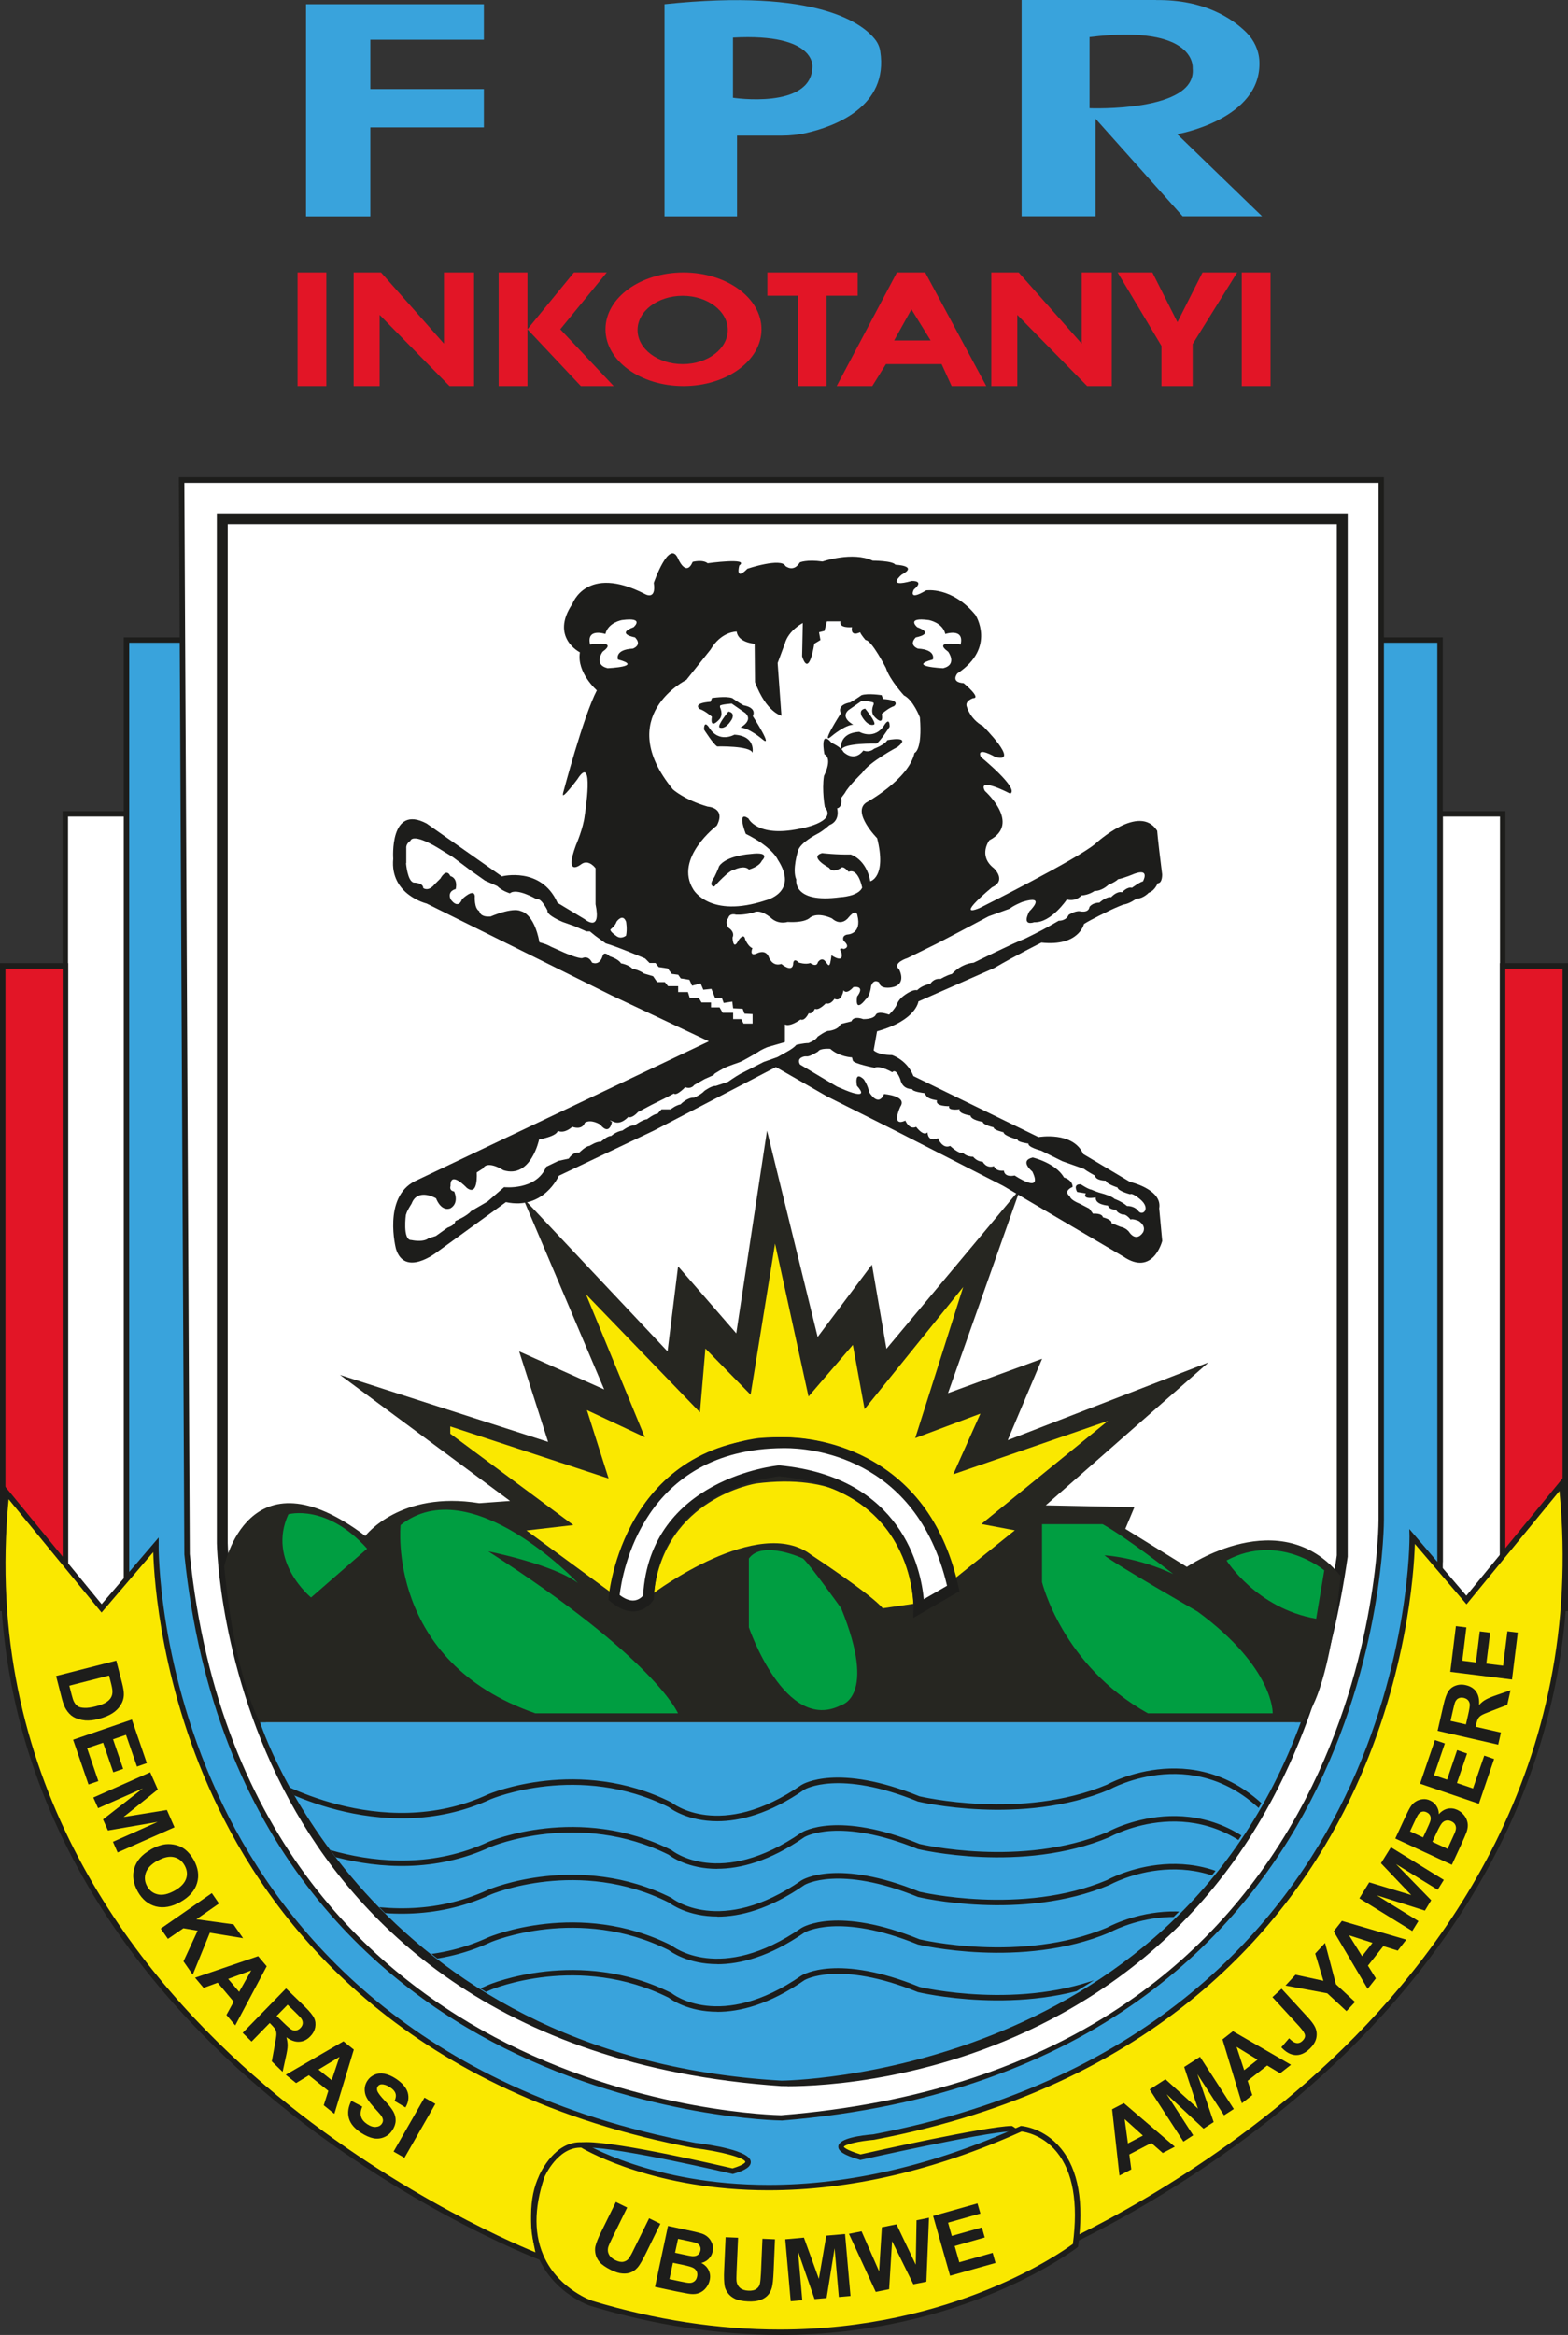 <?xml version="1.0" encoding="UTF-8" standalone="no"?>
<!DOCTYPE svg PUBLIC "-//W3C//DTD SVG 1.0//EN" "http://www.w3.org/TR/2001/REC-SVG-20010904/DTD/svg10.dtd"><svg
   id="Layer_1"
   viewBox="0 0 181.43 270.11"
   version="1.1"
   width="181.43"
   height="270.11"
   xmlns="http://www.w3.org/2000/svg"
   xmlns:svg="http://www.w3.org/2000/svg">
  <rect x="0" y="0" width="181.43" height="270.11" fill="#333333" stroke="none"/>
  <defs
     id="defs7">
    <style type="text/css"
       id="style2">.cls-1,.cls-2{fill:none;}.cls-3{clip-path:url(#clippath);}.cls-4{fill:#fff;}.cls-5{fill:#fae800;}.cls-6{fill:#009e41;}.cls-7{fill:#e21526;}.cls-8{fill:#1d1d1b;}.cls-9{fill:#2a2929;}.cls-10{fill:#262621;}.cls-11{fill:#39a3dc;}.cls-2{stroke:#000;stroke-linecap:round;stroke-miterlimit:10;stroke-width:2.81px;}</style>
    <clipPath
       id="clippath">
      <path
         class="cls-1"
         d="m 77.7,233.16 c 0,0 12.28,38.68 60.32,41.45 0,0 44.96,-0.26 60.09,-41.45 z"
         id="path4" />
    </clipPath>
  </defs>
  <rect
     class="cls-4"
     x="166.63"
     y="94.15"
     width="7.25"
     height="102.25"
     id="rect9" />
  <path
     class="cls-8"
     d="m 174.19,196.71 h -7.88 V 93.83 h 7.88 z m -7.25,-0.63 h 6.62 V 94.46 h -6.62 z"
     id="path11" />
  <rect
     class="cls-7"
     x="173.87"
     y="111.73"
     width="7.25"
     height="74.32"
     id="rect13" />
  <path
     class="cls-8"
     d="m 181.43,186.37 h -7.88 v -74.95 h 7.88 z m -7.25,-0.62 h 6.62 v -73.7 h -6.62 z"
     id="path15" />
  <rect
     class="cls-4"
     x="7.56"
     y="94.15"
     width="7.25"
     height="102.25"
     id="rect17" />
  <path
     class="cls-8"
     d="M 15.12,196.71 H 7.24 V 93.83 h 7.88 z m -7.25,-0.63 h 6.62 V 94.46 H 7.87 Z"
     id="path19" />
  <rect
     class="cls-7"
     x="0.31"
     y="111.73"
     width="7.25"
     height="74.32"
     id="rect21" />
  <path
     class="cls-8"
     d="M 7.88,186.37 H 0 v -74.95 h 7.88 z m -7.25,-0.62 h 6.62 v -73.7 H 0.63 Z"
     id="path23" />
  <path
     class="cls-11"
     d="m 14.63,74.05 v 113.89 c 0,0 9,65.74 79.77,67.62 0,0 66.57,-12.14 72.23,-74.95 V 74.05 Z"
     id="path25" />
  <path
     class="cls-8"
     d="M 94.42,255.88 H 94.39 C 57.7,254.9 37.88,236.49 27.72,221.22 16.71,204.68 14.35,188.15 14.32,187.99 V 73.74 h 152.62 v 106.88 c -2.93,32.6 -22.49,51.32 -38.38,61.3 -17.2,10.79 -33.94,13.93 -34.11,13.96 z M 14.95,74.36 v 113.57 c 0.02,0.12 2.37,16.53 13.31,32.95 6.42,9.64 14.49,17.39 24,23.05 11.88,7.07 26.05,10.87 42.11,11.3 0.82,-0.16 17.12,-3.37 33.87,-13.88 15.76,-9.9 35.16,-28.47 38.07,-60.78 V 74.35 H 14.95 Z"
     id="path27" />
  <path
     class="cls-4"
     d="m 21.02,55.52 h 138.8 V 175.8 c 0,0 0.47,63.54 -69.43,69.19 0,0 -62.15,-0.52 -68.75,-65.21 L 21.01,55.53 Z"
     id="path29" />
  <path
     class="cls-8"
     d="m 90.41,245.3 h -0.02 c -0.16,0 -15.8,-0.23 -32.04,-8.38 -15,-7.53 -33.6,-23.56 -37.02,-57.11 L 20.7,55.21 H 160.13 V 175.8 c 0,0.16 0.02,16.15 -8.53,32.62 -7.9,15.21 -24.93,33.96 -61.18,36.89 H 90.41 Z M 21.33,55.84 21.96,179.78 c 3.39,33.25 21.81,49.13 36.67,56.59 15.91,7.99 31.22,8.31 31.75,8.32 15.88,-1.28 29.4,-5.7 40.17,-13.14 8.62,-5.94 15.51,-13.82 20.49,-23.4 8.48,-16.33 8.47,-32.17 8.47,-32.33 V 55.86 H 21.33 Z"
     id="path31" />
  <path
     class="cls-8"
     d="m 91.16,241.33 v 0 c -0.5,0 -0.77,-0.01 -0.77,-0.01 C 57,239.03 41.02,222.08 33.49,208.26 25.34,193.3 25.1,178.67 25.09,178.53 V 59.4 h 130.85 v 120.68 c -3.57,24.89 -14.68,42.67 -33.06,52.84 -14.11,7.81 -27.85,8.42 -31.73,8.42 m -0.7,-1.27 c 0,0 0.26,0 0.7,0 3.8,0 17.28,-0.59 31.12,-8.26 18,-9.97 28.9,-27.42 32.41,-51.88 V 60.64 H 26.35 v 117.87 c 0,0.14 0.26,14.5 8.27,29.19 7.38,13.52 23.06,30.12 55.84,32.37"
     id="path33" />
  <path
     class="cls-10"
     d="m 25.94,181.24 c 0,0 2.72,-13.82 16.33,-3.56 0,0 3.98,-5.28 13.19,-3.79 l 3.56,-0.26 -19.68,-14.58 24.08,7.75 -3.35,-10.47 9.84,4.4 -9.42,-22.19 16.75,17.79 1.22,-9.84 6.73,7.75 3.56,-23.45 5.86,23.87 6.28,-8.37 1.68,9.74 15.49,-18.53 -8.37,23.66 10.89,-3.98 -3.98,9.42 23.24,-9 -18.84,16.54 10.26,0.21 -1.05,2.51 c 0,0 4.4,2.72 7.12,4.4 0,0 10.89,-7.54 17.79,1.05 0,0 -1.25,14.23 -4.6,16.96 H 30.1 c 0,0 -2.9,-4.81 -4.15,-18"
     id="path35" />
  <path
     class="cls-5"
     d="m 60.9,177.05 5.44,-0.63 -14.24,-10.57 v -0.84 l 18.32,6.02 -2.51,-7.91 6.7,3.14 -6.81,-16.54 13.19,13.66 0.63,-7.38 5.23,5.34 2.83,-17.48 3.87,17.69 5.13,-5.97 1.36,7.43 11.41,-14.13 -5.55,17.48 7.54,-2.83 -3.14,7.02 17.9,-6.18 -14.65,11.93 3.87,0.73 -6.91,5.55 c 0,0 -4.12,-17.72 -22.61,-16.23 0,0 -14.55,1.15 -17.17,17.9 l -9.84,-7.22 z"
     id="path37" />
  <path
     class="cls-5"
     d="m 75.66,184.27 c 0,0 12.14,-9.11 18.21,-4.4 0,0 7.01,4.61 8.27,6.18 l 3.56,-0.52 c 0,0 -0.31,-16.23 -18.21,-13.92 0,0 -10.58,1.68 -11.83,12.67"
     id="path39" />
  <path
     class="cls-6"
     d="m 42.48,179.15 -6.49,5.65 c 0,0 -5.13,-4.18 -2.62,-9.63 0,0 4.4,-1.26 9.11,3.98"
     id="path41" />
  <path
     class="cls-6"
     d="m 46.35,176.42 c 0,0 -1.68,15.81 15.6,21.78 h 16.5 c 0,0 -2.58,-6.28 -21.95,-18.74 0,0 7.43,1.47 10.37,3.66 0,0 -12.38,-13.13 -20.52,-6.7"
     id="path43" />
  <path
     class="cls-6"
     d="m 86.65,180.82 v 7.43 c 0,0 4.19,12.35 10.68,9 0,0 4.19,-0.94 0,-11.2 0,0 -3.58,-5.03 -4.41,-5.76 0,0 -4.7,-2.2 -6.27,0"
     id="path45" />
  <path
     class="cls-6"
     d="m 120.57,176.32 v 6.7 c 0,0 2.31,9.63 12.25,15.18 h 14.44 c 0,0 0.21,-5.23 -8.69,-11.77 0,0 -9.63,-5.53 -10.78,-6.51 0,0 3.66,0.17 7.96,2.16 0,0 -5.34,-4.19 -8.17,-5.76 z"
     id="path47" />
  <path
     class="cls-6"
     d="m 141.92,180.51 c 0,0 3.45,5.55 10.37,6.75 l 0.94,-5.6 c 0,0 -5.23,-4.4 -11.3,-1.15"
     id="path49" />
  <path
     class="cls-4"
     d="m 71.05,184.8 c 0,0 1.36,-17.79 19.57,-17.9 0,0 15.81,-0.73 19.68,16.85 l -3.98,2.31 c 0,0 0.31,-14.34 -16.17,-15.91 0,0 -14.5,1.25 -15.13,14.65 0,0 -1.37,2.2 -3.98,0"
     id="path51" />
  <path
     class="cls-8"
     d="m 105.68,187.16 0.02,-1.11 c 0,-0.56 0.09,-13.75 -15.54,-15.27 -0.46,0.05 -3.76,0.46 -7.07,2.24 -4.68,2.53 -7.18,6.5 -7.43,11.81 v 0.16 c 0,0 -0.09,0.14 -0.09,0.14 -0.03,0.05 -0.81,1.28 -2.32,1.28 -0.84,0 -1.71,-0.38 -2.6,-1.13 l -0.24,-0.21 0.02,-0.32 c 0.02,-0.18 1.62,-18.37 20.19,-18.48 0,0 0.1,0 0.28,0 1.14,0 5.19,0.17 9.44,2.41 5.47,2.89 9.03,7.91 10.58,14.94 l 0.1,0.45 z m -33.97,-2.64 c 0.55,0.42 1.07,0.63 1.53,0.63 0.6,0 1.01,-0.38 1.17,-0.57 0.78,-13.61 15.54,-15.05 15.69,-15.06 h 0.06 c 0,0 0.05,0 0.05,0 14.19,1.35 16.36,12.03 16.68,15.48 l 2.69,-1.56 c -3.57,-15.15 -16.18,-15.92 -18.69,-15.92 -0.15,0 -0.23,0 -0.24,0 -16.31,0.09 -18.67,14.55 -18.95,16.99"
     id="path53" />
  <path
     class="cls-11"
     d="m 30.09,199.24 c 0,0 12.28,38.68 60.33,41.45 0,0 44.96,-0.26 60.09,-41.45 H 30.1 Z"
     id="path55" />
  <path
     class="cls-5"
     d="m 0.76,172.66 10.99,13.4 6.28,-7.34 c 0,0 -0.78,57.53 62.34,69.47 0,0 10.21,1.25 4.4,2.98 0,0 -15.23,-3.61 -17.74,-2.98 0,0 -7.4,1.25 -4.65,12.88 0,0 -68.21,-25.91 -61.61,-88.4"
     id="path57" />
  <path
     class="cls-8"
     d="m 62.82,261.56 -0.55,-0.21 C 62.1,261.28 44.98,254.69 28.89,240.53 14.03,227.44 -2.97,205.04 0.45,172.63 l 0.08,-0.75 11.23,13.69 6.6,-7.71 v 0.87 c -0.02,0.14 -0.12,14.51 7.46,30.14 6.99,14.41 22.14,32.87 54.61,39.01 1.89,0.23 6.33,0.91 6.44,2.17 0.05,0.56 -0.57,1 -2.01,1.42 l -0.08,0.02 -0.08,-0.02 c -0.13,-0.03 -12.9,-3.05 -16.84,-3.05 -0.33,0 -0.59,0.02 -0.76,0.06 -0.05,0 -2.22,0.41 -3.68,2.63 -1.5,2.28 -1.75,5.6 -0.74,9.87 z M 1,173.44 c -3.05,31.74 13.67,53.73 28.31,66.62 14.38,12.66 29.58,19.24 32.64,20.49 -0.9,-4.18 -0.58,-7.47 0.96,-9.79 1.61,-2.44 3.97,-2.86 4.07,-2.88 0.2,-0.05 0.5,-0.08 0.88,-0.08 3.89,0 15.7,2.76 16.9,3.04 1.44,-0.44 1.48,-0.74 1.48,-0.75 -0.03,-0.46 -2.85,-1.23 -5.91,-1.6 C 47.57,242.3 32.3,223.66 25.25,209.11 18.66,195.52 17.83,182.86 17.73,179.55 L 11.75,186.54 1,173.43 Z"
     id="path59" />
  <path
     class="cls-5"
     d="m 180.67,171.69 -10.99,13.4 -6.28,-7.34 c 0,0 0.78,57.53 -62.34,69.47 0,0 -7.32,0.59 -1.51,2.32 0,0 14.39,-3.24 17.46,-3.3 0,0 5.8,3.19 3.03,14.81 0,0 67.22,-26.87 60.63,-89.36"
     id="path61" />
  <path
     class="cls-8"
     d="m 119.6,261.57 0.14,-0.59 c 2.5,-10.54 -2.19,-14.01 -2.82,-14.42 -3.19,0.12 -17.16,3.26 -17.3,3.29 l -0.08,0.02 -0.08,-0.03 c -1.79,-0.53 -2.52,-1 -2.46,-1.57 0.09,-0.91 2.57,-1.25 4.04,-1.37 32.43,-6.13 47.58,-24.6 54.57,-39.01 7.58,-15.63 7.48,-29.99 7.48,-30.14 l -0.02,-0.87 6.6,7.71 11.23,-13.69 0.07,0.75 c 3.42,32.41 -13.3,55.08 -27.94,68.38 -15.84,14.4 -32.71,21.24 -32.88,21.31 l -0.56,0.23 z m -2.51,-15.64 0.07,0.04 c 0.24,0.14 5.78,3.33 3.33,14.56 3.05,-1.31 18.01,-8.11 32.15,-20.96 14.41,-13.1 30.86,-35.34 27.8,-67.09 l -10.75,13.11 -5.98,-6.99 c -0.1,3.31 -0.93,15.97 -7.52,29.56 -7.05,14.55 -22.33,33.19 -55.06,39.37 -1.75,0.15 -3.37,0.53 -3.5,0.82 0.01,0 0.16,0.33 1.94,0.87 1.28,-0.29 14.46,-3.23 17.44,-3.29 h 0.09 z"
     id="path63" />
  <path
     class="cls-5"
     d="m 67.36,248.13 c 0,0 19.5,12.25 50.8,-1.88 0,0 8.06,0.52 6.28,13.51 0,0 -21.77,17.06 -56,6.69 0,0 -9.66,-3.19 -5.72,-14.74 0,0 1.62,-3.77 4.64,-3.58"
     id="path65" />
  <path
     class="cls-8"
     d="m 90.21,270.1 c -7.16,0 -14.52,-1.13 -21.87,-3.35 -0.17,-0.05 -3.93,-1.33 -5.83,-5.16 -1.38,-2.77 -1.41,-6.12 -0.09,-9.98 0.08,-0.18 1.76,-3.99 4.95,-3.79 h 0.08 c 0,0 0.07,0.05 0.07,0.05 0.08,0.05 7.94,4.88 21.4,4.88 9.35,0 19.14,-2.28 29.11,-6.78 l 0.07,-0.04 h 0.08 c 0.1,0.02 2.62,0.2 4.58,2.61 2.01,2.46 2.68,6.24 1.99,11.25 l -0.02,0.13 -0.1,0.08 c -0.13,0.1 -13.14,10.11 -34.42,10.11 M 67.13,248.44 c -2.64,0 -4.12,3.36 -4.13,3.4 -1.25,3.67 -1.23,6.86 0.07,9.47 1.78,3.59 5.43,4.84 5.46,4.85 7.28,2.2 14.58,3.32 21.68,3.32 20.07,0 32.69,-8.98 33.93,-9.9 0.63,-4.77 0,-8.35 -1.87,-10.64 -1.61,-1.98 -3.66,-2.32 -4.06,-2.37 -10.02,4.51 -19.88,6.8 -29.29,6.8 -12.96,0 -20.83,-4.44 -21.66,-4.93 h -0.12"
     id="path67" />
  <path
     class="cls-8"
     d="m 65.14,91.79 c 0,0 2.36,-8.95 3.92,-11.93 0,0 -2.35,-2.04 -1.96,-4.4 0,0 -3.48,-1.73 -0.87,-5.6 0,0 1.63,-4.61 8.37,-1.15 0,0 1.36,0.83 1.05,-1.28 0,0 1.76,-5.1 2.79,-2.85 0,0 0.92,2.25 1.71,0.42 0,0 1.15,-0.31 1.73,0.16 0,0 4.92,-0.68 3.66,0.26 0,0 -0.52,1.88 0.94,0.37 0,0 3.92,-1.31 4.4,-0.31 0,0 0.94,0.79 1.67,-0.42 0,0 0.79,-0.36 2.62,-0.1 0,0 3.46,-1.2 5.81,-0.1 0,0 2.31,0 2.62,0.47 0,0 2.72,0.1 0.73,1.15 0,0 -1.89,1.57 1.15,0.73 0,0 1.57,-0.1 0.26,0.99 0,0 -0.78,1.42 1.42,0.1 0,0 2.98,-0.47 5.7,2.83 0,0 2.46,3.77 -2.09,6.78 0,0 -0.84,1.02 0.73,1.12 0,0 2.1,1.73 1.1,1.73 0,0 -1,0.31 -0.73,1 0,0 0.36,1.41 1.88,2.25 0,0 4.35,4.35 1.42,3.56 0,0 -2.25,-1.31 -1.68,0 0,0 4.5,3.66 3.4,4.24 0,0 -3.87,-2.04 -2.93,-0.31 0,0 4.24,3.77 0.52,5.7 0,0 -1.36,1.78 0.52,3.24 0,0 1.52,1.41 -0.21,2.2 0,0 -4.4,3.61 -1.46,2.41 0,0 11.41,-5.7 13.45,-7.48 0,0 5.07,-4.71 7.12,-1.46 0,0 0,0.47 0.57,5.02 0,0 0.05,1.05 -0.52,1.05 0,0 -0.31,0.84 -1.04,1.1 0,0 -0.63,0.68 -1.42,0.68 0,0 -0.84,0.62 -1.52,0.68 0,0 -0.94,0.38 -1.52,0.66 0,0 -2.31,1.11 -3.03,1.59 0,0 -0.57,2.62 -4.92,2.15 0,0 -2.93,1.46 -5.44,2.93 l -8.79,3.87 c 0,0 -0.24,2.2 -4.79,3.46 l -0.39,2.2 c 0,0 0.47,0.55 2.12,0.55 0,0 1.75,0.55 2.48,2.43 l 14.47,7.06 c 0,0 4,-0.71 5.18,1.96 l 5.41,3.22 c 0,0 3.77,0.86 3.38,3.06 l 0.35,3.77 c 0,0 -1.05,4.16 -4.51,1.8 l -13.89,-8.17 -12.48,-6.38 -7.93,-3.98 -5.89,-3.38 -14.13,7.35 -10.99,5.22 c 0,0 -1.73,4 -6.12,3.05 l -8.01,5.81 c 0,0 -3.69,2.9 -4.71,-0.39 0,0 -1.57,-5.97 2.2,-7.85 l 34,-16.17 -11.31,-5.34 -21.35,-10.6 c 0,0 -4.26,-1.02 -3.86,-5.18 0,0 -0.46,-6.36 3.86,-4.08 l 8.71,6.12 c 0,0 4.56,-1.18 6.44,3.06 l 3.14,1.89 c 0,0 1.96,1.65 1.26,-1.73 v -4.16 c 0,0 -0.78,-1.1 -1.65,-0.47 0,0 -2.04,1.65 -0.62,-2.2 0,0 0.86,-1.96 1.02,-3.45 0,0 1.18,-7.38 -0.86,-4.16 0,0 -1.89,2.52 -1.65,1.65"
     id="path69" />
  <path
     class="cls-4"
     d="m 68.28,74.56 c 0,0 3.34,-0.55 1.45,0.83 0,0 -1.11,1.49 0.58,1.91 0,0 4.25,-0.19 1.19,-1.01 0,0 -0.43,-1.14 1.73,-1.26 0,0 1.14,-0.39 0.24,-1.3 0,0 -2.27,-0.39 -0.16,-1.18 0,0 1.37,-1.18 -1.34,-0.82 0,0 -1.61,0.27 -1.92,1.61 0,0 -2.24,-0.75 -1.77,1.22"
     id="path71" />
  <path
     class="cls-4"
     d="m 111.16,74.56 c 0,0 -3.34,-0.55 -1.45,0.83 0,0 1.11,1.49 -0.58,1.91 0,0 -4.25,-0.19 -1.19,-1.01 0,0 0.43,-1.14 -1.73,-1.26 0,0 -1.14,-0.39 -0.24,-1.3 0,0 2.28,-0.39 0.16,-1.18 0,0 -1.38,-1.18 1.33,-0.82 0,0 1.61,0.27 1.92,1.61 0,0 2.24,-0.75 1.77,1.22"
     id="path73" />
  <path
     class="cls-4"
     d="m 79.43,78.65 c 0,0 -8.53,4.19 -1.57,12.67 0,0 1.31,1.2 4.03,1.99 0,0 2.15,0.1 1.05,2.2 0,0 -4.98,3.77 -2.72,7.38 0,0 1.89,3.4 8.37,1.26 0,0 3.89,-0.89 1.4,-4.71 0,0 -0.59,-1.44 -3.7,-2.98 0,0 -1.1,-2.77 0.31,-1.78 0,0 0.99,2.2 5.86,1.2 0,0 4.5,-0.73 2.98,-2.51 0,0 -0.36,-1.94 -0.1,-3.61 0,0 1.05,-1.99 0.05,-2.51 0,0 -0.58,-2.98 0.84,-1.31 0,0 1.09,0.47 1.36,1.04 0,0 1.2,1.26 2.31,-0.16 0,0 0.63,0.31 1.25,-0.21 0,0 1.26,-0.47 1.52,-0.99 0,0 2.88,-0.57 1.2,0.78 0,0 -3.29,1.73 -4.13,3.03 0,0 -1.52,1.44 -1.99,2.32 l -0.42,0.56 c 0,0 0.21,1.05 -0.47,1.2 0,0 0.42,1.42 -0.89,1.94 0,0 -0.8,0.73 -1.47,1.05 0,0 -1.92,0.98 -2.16,1.92 0,0 -0.71,2.2 -0.2,3.33 0,0 -0.47,2.79 5.07,2.04 0,0 2.08,-0.08 2.55,-1.1 0,0 -0.43,-2.31 -1.57,-1.84 0,0 -0.63,-0.78 -0.9,-0.43 0,0 -0.94,0.63 -1.37,-0.04 0,0 -2.39,-1.26 -0.79,-1.69 0,0 1.65,0.2 3.3,0.16 0,0 1.8,0.51 2.27,3.1 0,0 1.92,-0.47 0.79,-4.99 0,0 -2.95,-2.98 -1.26,-4.12 0,0 4.91,-2.67 5.58,-5.73 0,0 0.94,-0.27 0.63,-4.12 0,0 -0.75,-2 -1.85,-2.55 0,0 -1.65,-1.79 -2.08,-3.16 0,0 -1.65,-3.24 -2.36,-3.24 0,0 -0.51,-0.59 -0.63,-0.9 0,0 -1.14,0.62 -0.94,-0.59 0,0 -1.57,0.16 -1.33,-0.67 h -1.57 l -0.28,1.1 -0.63,0.16 0.16,0.9 -0.71,0.43 c 0,0 -0.59,4.04 -1.41,1.45 l 0.08,-3.85 c 0,0 -1.65,0.83 -2.08,2.39 l -0.83,2.24 0.44,6.09 c 0,0 -1.73,-0.35 -3.06,-3.88 l -0.04,-4.44 c 0,0 -1.92,-0.12 -2.08,-1.41 0,0 -1.77,-0.04 -3.02,2.08 l -1.53,1.92 -1.26,1.58 z"
     id="path75" />
  <path
     class="cls-4"
     d="m 46.98,99.85 c 0,0 0.16,2.1 0.89,2.25 0,0 1.1,0 1.1,0.63 0,0 0.58,0.47 1.31,-0.42 l 0.68,-0.68 c 0,0 0.68,-1.29 1.15,-0.28 0,0 0.89,0.16 0.62,1.5 0,0 -0.99,0.19 -0.6,1.16 0,0 0.84,1.31 1.34,0 0,0 1.36,-1.31 1.47,-0.36 0,0 -0.1,1.44 0.52,1.75 0,0 0.05,0.73 1.31,0.62 0,0 2.51,-1.1 3.5,-0.62 0,0 1.52,0.21 2.15,3.61 0,0 0.74,0.16 1.36,0.52 l 1.52,0.68 c 0,0 1.68,0.73 2.1,0.62 0,0 0.68,-0.36 1.1,0.52 0,0 0.89,0.47 1.25,-0.83 0,0 0.16,-0.53 0.79,0.1 0,0 1.05,0.32 1.31,0.82 0,0 0.84,0.13 1.31,0.6 0,0 0.89,0.21 1.36,0.58 l 1.05,0.31 0.47,0.68 h 0.89 l 0.37,0.47 h 1.17 v 0.68 h 1.13 l 0.21,0.68 h 1.05 l 0.31,0.52 h 1.1 v 0.57 h 0.99 l 0.36,0.63 h 1.21 v 0.73 h 0.94 l 0.26,0.52 h 1.05 v -1.1 l -0.94,-0.05 -0.21,-0.57 -1.1,-0.05 -0.1,-0.78 -0.99,0.16 -0.21,-0.58 h -0.79 l -0.42,-1.05 -0.94,0.1 -0.31,-0.73 -0.99,0.26 -0.31,-0.68 -1,-0.16 -0.29,-0.42 -0.75,-0.1 -0.47,-0.63 -1.05,-0.16 -0.36,-0.47 h -0.69 l -0.51,-0.52 c 0,0 -3.19,-1.36 -4.56,-1.75 l -1.2,-0.87 -0.64,-0.52 h -0.4 l -1.31,-0.58 -1.21,-0.43 -0.25,-0.09 c 0,0 -1.88,-0.78 -1.73,-1.31 0,0 -0.73,-1.52 -1.26,-1.31 0,0 -2.3,-1.36 -3.09,-0.68 0,0 -0.89,-0.26 -1.47,-0.84 l -1.41,-0.63 -1.63,-1.15 -2.09,-1.57 -1.78,-1.1 c 0,0 -2.77,-1.72 -3.14,-0.78 0,0 -0.52,0.31 -0.47,0.84 v 1.73 z"
     id="path77" />
  <path
     class="cls-4"
     d="m 46.97,140.47 c 0,0 -0.42,3.03 0.63,2.98 0,0 1.36,0.31 1.99,-0.21 l 0.84,-0.26 1.36,-0.97 c 0,0 0.89,-0.28 0.89,-0.76 0,0 1.36,-0.57 1.83,-1.15 l 1.89,-1.1 1.93,-1.67 c 0,0 3.72,0.42 4.87,-2.36 l 1.41,-0.68 1.2,-0.26 c 0,0 0.52,-0.84 1.2,-0.68 0,0 0.78,-0.79 1.2,-0.79 0,0 0.89,-0.57 1.31,-0.47 0,0 0.78,-0.73 1.2,-0.68 0,0 0.57,-0.52 1.31,-0.63 0,0 0.89,-0.68 1.36,-0.57 0,0 1,-0.73 1.47,-0.73 0,0 0.89,-0.68 1.21,-0.63 l 0.47,-0.52 h 1.05 c 0,0 0.68,-0.52 1.15,-0.57 0,0 0.79,-0.84 1.57,-0.78 0,0 0.84,-0.37 1.2,-0.79 0,0 0.84,-0.62 1.31,-0.57 l 1.41,-0.47 c 0,0 0.89,-0.63 1.46,-0.94 l 2.67,-1.36 1.61,-0.57 0.83,-0.47 c 0,0 1.02,-0.52 1.34,-0.94 0,0 0.84,-0.21 1.41,-0.21 0,0 0.84,-0.31 1.05,-0.73 0,0 0.99,-0.73 1.31,-0.68 0,0 1.1,-0.1 1.36,-0.79 l 1.25,-0.31 c 0,0 0.16,-0.68 1.36,-0.26 0,0 1.21,0.05 1.47,-0.52 0,0 0.16,-0.47 1.52,0 0,0 0.73,-0.68 0.94,-1.26 0,0 0.11,-0.36 0.58,-0.78 0,0 1.1,-0.94 1.73,-0.78 0,0 0.52,-0.58 1.52,-0.73 0,0 0.36,-0.68 1.2,-0.58 0,0 0.68,-0.42 1.31,-0.57 0,0 0.47,-0.52 1.04,-0.83 0,0 0.68,-0.42 1.47,-0.47 0,0 4.87,-2.41 5.91,-2.77 0,0 1.94,-0.94 2.83,-1.46 l 1.1,-0.63 c 0,0 0.84,0.05 1.15,-0.68 0,0 0.73,-0.47 1.26,-0.42 0,0 1.05,0.27 1.15,-0.49 0,0 0.31,-0.5 1.15,-0.5 0,0 0.79,-0.73 1.36,-0.63 0,0 0.63,-0.73 1.26,-0.57 0,0 0.62,-0.68 1.15,-0.52 0,0 1,-0.73 1.26,-0.73 0,0 0.89,-1.57 -0.99,-0.89 0,0 -1.21,0.52 -1.89,0.63 0,0 -0.1,0.21 -1.15,0.68 0,0 -0.68,0.68 -1.57,0.68 0,0 -0.63,0.47 -1.52,0.52 0,0 -0.57,0.73 -1.68,0.47 0,0 -1.83,2.72 -3.77,2.62 0,0 -1.52,0.58 -0.57,-1.25 0,0 2.09,-1.99 -0.79,-1.1 0,0 -1.04,0.41 -1.46,0.78 l -2.46,0.89 -3.4,1.8 -2.56,1.34 -3.41,1.68 c 0,0 -1.83,0.57 -0.99,1.31 0,0 0.99,1.78 -0.89,2.09 0,0 -1.31,0.26 -1.41,-0.57 0,0 -0.63,-0.52 -0.94,0.42 0,0 -0.1,1.15 -0.62,1.52 0,0 -1.26,1.73 -1,-0.31 0,0 1.05,-1.26 -0.42,-1.1 0,0 -0.78,0.94 -1.15,0.37 0,0 -0.21,1.41 -1.05,0.99 0,0 -0.42,0.73 -0.99,0.52 0,0 -0.84,0.89 -1.26,0.63 0,0 -0.31,0.68 -0.73,0.52 0,0 -0.42,0.94 -0.94,0.73 0,0 -1.21,0.89 -1.81,0.57 v 2.04 l -2.01,0.58 c 0,0 -0.68,0.26 -1.1,0.57 0,0 -1.83,1.1 -2.2,1.2 0,0 -1.1,0.37 -1.68,0.63 0,0 -1.15,0.63 -1.2,0.73 l -0.05,0.1 -1.05,0.47 -1.2,0.68 c 0,0 -0.31,0.52 -1.05,0.26 0,0 -0.99,1.05 -1.31,0.73 l -0.99,0.52 -1.57,0.78 -1.59,0.84 c 0,0 -0.66,0.78 -1.13,0.57 0,0 -0.81,0.94 -1.66,0.57 -0.85,-0.36 -0.22,0 -0.22,0 0,0 -0.26,1.68 -1.36,0.31 0,0 -1.05,-0.68 -1.78,-0.21 0,0 -0.21,0.89 -1.46,0.47 0,0 -0.84,0.84 -1.68,0.47 0,0 0.05,0.57 -2.15,0.99 0,0 -0.94,4.56 -4.13,3.56 0,0 -1.83,-1.2 -2.36,-0.21 l -0.73,0.47 c 0,0 0.21,2.83 -1.15,1.78 0,0 -1.94,-2.09 -1.88,-0.21 0,0 -0.21,0.52 0.42,0.63 0,0 0.63,1.31 -0.42,1.94 0,0 -0.99,0.52 -1.68,-1.15 0,0 -2.13,-1.26 -2.83,0.63 0,0 -0.59,0.9 -0.63,1.25"
     id="path79" />
  <path
     class="cls-4"
     d="m 92.56,123.14 2.98,1.78 1.31,0.78 0.99,0.42 c 0,0 2.93,1.26 1.31,-0.52 0,0 -0.36,-1.82 0.79,-0.75 0,0 0.47,0.65 0.63,1.49 0,0 1.04,1.8 1.72,0.22 0,0 2.72,0.2 1.89,1.45 0,0 -1.15,2.41 0.58,1.62 0,0 0.42,1.1 1.25,0.73 0,0 0.84,1.15 1.31,0.63 0,0 0,1.2 1.21,0.68 0,0 0.52,1.3 1.41,0.89 0,0 1.04,0.99 1.46,0.78 0,0 0.37,0.47 1.2,0.47 0,0 0.42,0.57 1.1,0.57 0,0 0.42,0.83 1.31,0.52 0,0 0.16,0.62 1.15,0.52 0,0 0,0.81 1.25,0.56 0,0 3.35,2.27 2.04,-0.46 0,0 -1.57,-1.25 0.05,-1.62 0,0 2.67,0.63 3.61,2.31 0,0 1,0.26 1,1.1 0,0 -1.15,0.42 -0.31,1.1 0,0 0,0.37 1.15,0.84 l 1.1,0.57 0.42,0.58 c 0,0 1.04,-0.1 1.15,0.42 0,0 1.1,0.26 0.99,0.68 0,0 0.68,0.26 1.05,0.42 0,0 0.68,0.1 1.05,0.68 0,0 0.73,1.1 1.52,0 0,0 0.52,-0.68 -0.47,-1.36 0,0 -0.73,-0.31 -0.94,-0.16 0,0 -0.52,-0.68 -0.89,-0.57 0,0 -0.68,-0.16 -0.79,-0.58 0,0 -0.78,0.05 -0.94,-0.47 0,0 -1.52,-0.1 -1.41,-0.94 0,0 -1.62,0.31 -1.15,-0.47 l -1,-0.16 c 0,0 -0.57,-0.94 0.42,-0.89 0,0 0.84,0.57 1.26,0.63 0,0 0.52,0.26 1.36,0.47 0,0 1.05,0.31 1.26,0.58 0,0 0.79,0.26 1.47,0.83 0,0 0.71,-0.04 1.19,0.44 0.04,0.04 0.08,0.09 0.12,0.14 0.47,0.63 1.47,-0.26 0.26,-1.31 0,0 -0.94,-0.84 -1.21,-0.63 0,0 -1.41,-0.36 -1.46,-0.78 0,0 -1.33,-0.42 -1.35,-0.79 0,0 -1.16,0.02 -1.27,-0.59 0,0 -0.94,-0.51 -1.25,-0.77 l -2.51,-0.89 -2.46,-1.22 c 0,0 -1.57,-0.4 -1.47,-0.82 0,0 -1.31,-0.16 -1.26,-0.47 0,0 -1.62,-0.42 -1.62,-0.84 0,0 -1.2,-0.26 -1.15,-0.57 0,0 -1.21,-0.26 -1.26,-0.63 0,0 -1.36,-0.21 -1.42,-0.73 0,0 -1.46,-0.21 -1.25,-0.73 0,0 -1.41,0.21 -1.21,-0.36 0,0 -1.67,0.05 -1.41,-0.68 0,0 -0.94,-0.1 -1.21,-0.47 l -0.26,-0.36 c 0,0 -1.41,-0.16 -1.41,-0.47 0,0 -1.1,0.1 -1.36,-1.1 0,0 -0.47,-1.36 -0.94,-0.84 0,0 -1.42,-0.84 -2.05,-0.52 0,0 -2.41,-0.47 -2.51,-0.83 l -0.1,-0.37 c 0,0 -1.46,-0.05 -2.51,-0.99 0,0 -1.2,-0.1 -1.41,0.31 0,0 -0.89,0.55 -1.21,0.56 h -0.31 c 0,0 -1.04,0.12 -0.57,0.95"
     id="path81" />
  <path
     class="cls-4"
     d="m 70.67,107.49 c 0,0 0.55,-0.43 0.67,-0.87 0,0 0.71,-1.02 1.1,0 0,0 0.16,0.83 0,1.61 0,0 -0.59,0.51 -1.18,0 0,0 -0.81,-0.54 -0.59,-0.75"
     id="path83" />
  <path
     class="cls-8"
     d="m 81.47,84.41 c 0,0 1.1,1.73 1.52,1.94 0,0 3.82,-0.1 4.08,0.73 0,0 0.42,-1.94 -2.1,-2.09 0,0 -1.78,1.04 -2.93,-0.84 0,0 -0.58,-0.94 -0.58,0.26"
     id="path85" />
  <path
     class="cls-8"
     d="m 82.36,80.75 c 0,0 1.62,-0.26 2.36,0 0,0 0.73,0.52 1.31,0.84 0,0 1.57,0.21 1.08,1.26 0,0 2.54,3.94 1.02,2.6 0,0 -1.47,-1.24 -2.46,-1.29 0,0 1.53,-0.78 0.58,-1.67 l -1.58,-1.1 c 0,0 -1.36,0.1 -1.36,0.26 v 0.16 c 0,0 0.42,0.82 -0.05,1.38 0,0 -1.15,1.34 -0.89,-0.28 0,0 -0.84,-0.73 -1.41,-0.89 0,0 -0.94,-0.68 1.26,-0.84 l 0.16,-0.42 z"
     id="path87" />
  <path
     class="cls-8"
     d="m 84.28,82.32 c 0,0 -1.3,1.57 -1.03,1.83 0,0 0.63,0.38 1.42,-0.92 0,0 0.46,-0.78 -0.39,-0.92"
     id="path89" />
  <path
     class="cls-8"
     d="m 102.93,84.08 c 0,0 -1.1,1.73 -1.52,1.94 0,0 -3.82,-0.1 -4.08,0.73 0,0 -0.42,-1.94 2.1,-2.09 0,0 1.78,1.04 2.93,-0.84 0,0 0.58,-0.94 0.58,0.26"
     id="path91" />
  <path
     class="cls-8"
     d="m 102.04,80.42 c 0,0 -1.62,-0.26 -2.36,0 0,0 -0.73,0.52 -1.31,0.84 0,0 -1.57,0.21 -1.08,1.26 0,0 -2.54,3.94 -1.02,2.6 0,0 1.47,-1.24 2.46,-1.29 0,0 -1.53,-0.78 -0.58,-1.67 l 1.58,-1.1 c 0,0 1.36,0.1 1.36,0.26 v 0.16 c 0,0 -0.42,0.82 0.05,1.38 0,0 1.15,1.34 0.89,-0.28 0,0 0.84,-0.73 1.41,-0.89 0,0 0.94,-0.68 -1.26,-0.83 l -0.16,-0.42 z"
     id="path93" />
  <path
     class="cls-8"
     d="m 100.11,81.98 c 0,0 1.3,1.57 1.04,1.83 0,0 -0.64,0.38 -1.42,-0.92 0,0 -0.46,-0.78 0.39,-0.92"
     id="path95" />
  <path
     class="cls-8"
     d="m 13.46,192.11 0.66,2.57 c 0.15,0.58 0.22,1.03 0.21,1.36 -0.01,0.44 -0.14,0.85 -0.37,1.21 -0.23,0.37 -0.55,0.69 -0.96,0.95 -0.41,0.26 -0.94,0.48 -1.59,0.65 -0.57,0.15 -1.08,0.2 -1.54,0.17 -0.55,-0.05 -1.02,-0.19 -1.42,-0.43 -0.3,-0.18 -0.57,-0.47 -0.81,-0.85 -0.18,-0.29 -0.33,-0.69 -0.47,-1.21 l -0.68,-2.65 6.97,-1.78 z m -0.82,1.71 -4.62,1.18 0.27,1.05 c 0.1,0.39 0.19,0.67 0.28,0.83 0.11,0.21 0.26,0.38 0.43,0.5 0.17,0.12 0.43,0.18 0.77,0.19 0.33,0.02 0.77,-0.04 1.31,-0.18 0.54,-0.14 0.94,-0.29 1.2,-0.46 0.26,-0.17 0.46,-0.36 0.57,-0.57 0.12,-0.21 0.17,-0.45 0.16,-0.73 0,-0.21 -0.08,-0.6 -0.23,-1.17 l -0.16,-0.63 z"
     id="path97" />
  <polygon
     class="cls-8"
     points="64.74,238.08 63.6,238.48 62.33,234.81 60.83,235.32 62,238.74 60.86,239.14 59.68,235.72 57.83,236.35 59.13,240.16 57.99,240.55 56.21,235.37 63.01,233.04 "
     id="polygon99"
     transform="translate(-47.75,-34.12)" />
  <polygon
     class="cls-8"
     points="66.01,241.13 62.05,244.31 67.06,243.5 67.94,245.5 61.36,248.41 60.82,247.18 65.99,244.88 60.24,245.87 59.67,244.59 64.28,241 59.1,243.29 58.55,242.06 65.13,239.14 "
     id="polygon101"
     transform="translate(-47.75,-34.12)" />
  <path
     class="cls-8"
     d="m 17.42,213.96 c 0.64,-0.36 1.23,-0.56 1.77,-0.62 0.4,-0.04 0.8,0 1.19,0.1 0.39,0.1 0.73,0.27 1.02,0.49 0.38,0.3 0.72,0.7 1.01,1.21 0.52,0.93 0.65,1.83 0.39,2.7 -0.26,0.88 -0.9,1.6 -1.92,2.18 -1.01,0.57 -1.96,0.74 -2.84,0.52 -0.88,-0.23 -1.58,-0.8 -2.1,-1.72 -0.52,-0.94 -0.66,-1.84 -0.4,-2.7 0.26,-0.87 0.89,-1.59 1.89,-2.15 m 0.78,1.28 c -0.71,0.4 -1.16,0.87 -1.34,1.4 -0.18,0.53 -0.13,1.05 0.16,1.56 0.28,0.51 0.7,0.82 1.25,0.94 0.54,0.12 1.18,-0.03 1.91,-0.43 0.72,-0.4 1.16,-0.87 1.34,-1.38 0.18,-0.51 0.12,-1.03 -0.17,-1.55 -0.29,-0.52 -0.71,-0.84 -1.25,-0.96 -0.54,-0.12 -1.17,0.02 -1.89,0.43"
     id="path103" />
  <polygon
     class="cls-8"
     points="73.09,254.32 70.47,256.14 74.76,256.73 75.88,258.33 72.03,257.7 70.05,262.55 68.98,261.01 70.62,257.46 68.97,257.18 67.18,258.41 66.35,257.22 72.26,253.12 "
     id="polygon105"
     transform="translate(-47.75,-34.12)" />
  <path
     class="cls-8"
     d="m 27.22,234.3 -1.02,-1.21 0.84,-1.53 -1.85,-2.2 -1.63,0.6 -0.99,-1.18 7.3,-2.49 0.99,1.17 z m 0.45,-3.88 1.4,-2.48 -2.67,0.98 z"
     id="path107" />
  <path
     class="cls-8"
     d="m 28.07,235.17 5.03,-5.15 2.19,2.13 c 0.55,0.54 0.9,0.97 1.06,1.31 0.16,0.34 0.19,0.69 0.12,1.08 -0.08,0.38 -0.27,0.73 -0.57,1.03 -0.38,0.39 -0.8,0.6 -1.28,0.62 -0.47,0.03 -0.97,-0.14 -1.48,-0.52 0.1,0.35 0.14,0.68 0.14,0.97 0,0.3 -0.08,0.77 -0.23,1.42 l -0.35,1.61 -1.25,-1.21 0.34,-1.85 c 0.12,-0.66 0.19,-1.09 0.19,-1.29 0,-0.2 -0.03,-0.37 -0.1,-0.52 -0.07,-0.14 -0.23,-0.33 -0.46,-0.57 l -0.21,-0.21 -2.1,2.15 -1.04,-1.02 z m 3.94,-1.96 0.77,0.75 c 0.5,0.49 0.83,0.77 1,0.85 0.16,0.08 0.33,0.1 0.5,0.07 0.17,-0.03 0.33,-0.13 0.48,-0.28 0.17,-0.17 0.26,-0.36 0.27,-0.55 0.01,-0.2 -0.05,-0.39 -0.2,-0.59 -0.07,-0.09 -0.32,-0.35 -0.74,-0.76 l -0.81,-0.79 -1.28,1.3 z"
     id="path109" />
  <path
     class="cls-8"
     d="m 38.69,244.53 -1.23,-0.99 0.53,-1.67 -2.25,-1.8 -1.48,0.9 -1.2,-0.96 6.68,-3.87 1.2,0.96 -2.25,7.42 z m -0.31,-3.89 0.9,-2.7 -2.43,1.47 z"
     id="path111" />
  <path
     class="cls-8"
     d="m 40.66,243.03 1.26,0.66 c -0.19,0.44 -0.24,0.83 -0.14,1.16 0.09,0.33 0.33,0.61 0.69,0.86 0.39,0.26 0.74,0.37 1.05,0.33 0.31,-0.03 0.53,-0.16 0.68,-0.39 0.09,-0.14 0.13,-0.29 0.11,-0.44 -0.02,-0.16 -0.1,-0.34 -0.26,-0.55 -0.11,-0.14 -0.38,-0.44 -0.8,-0.9 -0.54,-0.59 -0.87,-1.09 -0.98,-1.49 -0.15,-0.57 -0.07,-1.1 0.24,-1.57 0.2,-0.31 0.47,-0.54 0.82,-0.69 0.35,-0.16 0.73,-0.19 1.15,-0.12 0.42,0.08 0.86,0.27 1.32,0.57 0.75,0.5 1.21,1.04 1.38,1.61 0.16,0.58 0.07,1.16 -0.27,1.72 l -1.25,-0.75 c 0.15,-0.34 0.19,-0.64 0.1,-0.88 -0.08,-0.25 -0.29,-0.49 -0.64,-0.71 -0.35,-0.23 -0.68,-0.34 -0.97,-0.33 -0.19,0 -0.33,0.09 -0.44,0.24 -0.09,0.14 -0.11,0.3 -0.06,0.49 0.07,0.23 0.35,0.61 0.85,1.14 0.5,0.52 0.84,0.96 1.02,1.29 0.19,0.34 0.27,0.69 0.26,1.05 -0.01,0.36 -0.14,0.74 -0.39,1.11 -0.23,0.35 -0.53,0.61 -0.92,0.78 -0.39,0.17 -0.81,0.22 -1.25,0.14 -0.44,-0.09 -0.93,-0.3 -1.45,-0.64 -0.76,-0.5 -1.23,-1.06 -1.4,-1.68 -0.17,-0.62 -0.09,-1.29 0.28,-2.01"
     id="path113" />
  <rect
     class="cls-8"
     x="-193.349"
     y="163.213"
     width="7.19"
     height="1.45"
     transform="rotate(-60.2)"
     id="rect115" />
  <path
     class="cls-8"
     d="m 135.94,248.33 -1.4,0.73 -1.32,-1.16 -2.55,1.33 0.23,1.73 -1.37,0.71 -0.85,-7.67 1.36,-0.71 5.89,5.04 z m -3.69,-1.28 -2.12,-1.91 0.38,2.81 1.74,-0.91 z"
     id="path117" />
  <polygon
     class="cls-8"
     points="182.6,274.65 186.36,278.05 184.77,273.23 186.6,272.05 190.51,278.09 189.38,278.82 186.3,274.07 188.18,279.6 187.01,280.36 182.74,276.38 185.81,281.13 184.68,281.86 180.77,275.83 "
     id="polygon119"
     transform="translate(-47.75,-34.12)" />
  <path
     class="cls-8"
     d="m 149.37,238.86 -1.25,0.98 -1.5,-0.9 -2.26,1.77 0.54,1.65 -1.21,0.95 -2.24,-7.39 1.21,-0.95 6.71,3.88 z m -3.86,-0.59 -2.43,-1.49 0.88,2.7 1.54,-1.21 z"
     id="path121" />
  <path
     class="cls-8"
     d="m 147.22,231.04 1.07,-0.98 3.08,3.35 c 0.4,0.44 0.67,0.81 0.81,1.12 0.18,0.4 0.22,0.82 0.12,1.26 -0.1,0.43 -0.37,0.86 -0.82,1.27 -0.52,0.48 -1.06,0.71 -1.61,0.67 -0.55,-0.04 -1.09,-0.33 -1.61,-0.9 l 0.9,-1.04 c 0.29,0.29 0.53,0.47 0.73,0.52 0.29,0.09 0.55,0.02 0.79,-0.2 0.24,-0.22 0.35,-0.44 0.32,-0.67 -0.03,-0.23 -0.24,-0.55 -0.63,-0.99 l -3.14,-3.42 z"
     id="path123" />
  <polygon
     class="cls-8"
     points="196.49,263.81 197.65,262.56 200.88,263.26 199.93,260.11 201.07,258.88 202.33,263.66 204.54,265.71 203.55,266.77 201.33,264.71 "
     id="polygon125"
     transform="translate(-47.75,-34.12)" />
  <path
     class="cls-8"
     d="m 162.7,224.4 -0.97,1.25 -1.67,-0.52 -1.78,2.26 0.92,1.47 -0.95,1.21 -3.93,-6.65 0.95,-1.21 7.44,2.17 z m -3.89,0.35 -2.71,-0.87 1.5,2.41 z"
     id="path127" />
  <polygon
     class="cls-8"
     points="206.18,251.87 211.04,253.34 207.54,249.66 208.69,247.81 214.81,251.59 214.1,252.73 209.28,249.76 213.35,253.94 212.62,255.14 207.05,253.37 211.87,256.35 211.16,257.5 205.04,253.72 "
     id="polygon129"
     transform="translate(-47.75,-34.12)" />
  <path
     class="cls-8"
     d="m 161.45,212.67 1.21,-2.61 c 0.24,-0.52 0.44,-0.89 0.6,-1.13 0.16,-0.23 0.36,-0.42 0.59,-0.55 0.23,-0.14 0.49,-0.22 0.78,-0.25 0.29,-0.03 0.58,0.02 0.86,0.16 0.31,0.14 0.55,0.35 0.73,0.64 0.18,0.28 0.27,0.6 0.26,0.94 0.3,-0.34 0.64,-0.55 1.02,-0.64 0.38,-0.08 0.76,-0.03 1.13,0.14 0.29,0.14 0.55,0.34 0.77,0.61 0.22,0.27 0.35,0.56 0.41,0.88 0.06,0.32 0.02,0.66 -0.1,1.03 -0.08,0.23 -0.31,0.77 -0.69,1.61 l -1.03,2.22 -6.52,-3.03 z m 1.7,-0.82 1.51,0.7 0.4,-0.86 c 0.24,-0.52 0.38,-0.84 0.42,-0.97 0.08,-0.24 0.09,-0.45 0.02,-0.64 -0.07,-0.19 -0.21,-0.33 -0.42,-0.43 -0.2,-0.1 -0.39,-0.12 -0.57,-0.06 -0.18,0.05 -0.33,0.18 -0.46,0.39 -0.08,0.12 -0.26,0.49 -0.55,1.12 z m 2.59,1.21 1.75,0.81 0.56,-1.22 c 0.22,-0.47 0.35,-0.78 0.38,-0.92 0.06,-0.21 0.05,-0.41 -0.03,-0.6 -0.08,-0.19 -0.24,-0.34 -0.47,-0.44 -0.19,-0.09 -0.38,-0.12 -0.57,-0.09 -0.18,0.03 -0.34,0.12 -0.49,0.27 -0.14,0.15 -0.36,0.53 -0.64,1.13 z"
     id="path131" />
  <polygon
     class="cls-8"
     points="213.78,235.41 214.93,235.8 213.68,239.48 215.19,239.99 216.35,236.57 217.5,236.97 216.33,240.38 218.19,241.01 219.49,237.21 220.63,237.6 218.87,242.78 212.06,240.46 "
     id="polygon133"
     transform="translate(-47.75,-34.12)" />
  <path
     class="cls-8"
     d="m 173.35,201.82 -7.01,-1.6 0.68,-2.98 c 0.17,-0.75 0.36,-1.28 0.56,-1.59 0.21,-0.31 0.49,-0.53 0.86,-0.66 0.36,-0.13 0.76,-0.15 1.17,-0.05 0.53,0.12 0.93,0.37 1.2,0.76 0.27,0.39 0.38,0.9 0.33,1.54 0.25,-0.27 0.5,-0.48 0.76,-0.62 0.26,-0.15 0.7,-0.34 1.32,-0.55 l 1.56,-0.54 -0.38,1.69 -1.76,0.68 c -0.63,0.24 -1.03,0.41 -1.2,0.51 -0.17,0.1 -0.3,0.22 -0.39,0.36 -0.09,0.14 -0.17,0.37 -0.24,0.69 l -0.07,0.29 2.93,0.67 -0.32,1.42 z m -3.73,-2.34 0.24,-1.05 c 0.16,-0.68 0.22,-1.11 0.2,-1.29 -0.02,-0.18 -0.09,-0.34 -0.21,-0.47 -0.12,-0.13 -0.28,-0.21 -0.49,-0.26 -0.24,-0.05 -0.44,-0.03 -0.62,0.06 -0.17,0.09 -0.3,0.25 -0.39,0.47 -0.04,0.11 -0.13,0.45 -0.26,1.03 l -0.25,1.11 z"
     id="path135" />
  <polygon
     class="cls-8"
     points="216.21,222.23 217.42,222.38 216.95,226.23 218.53,226.43 218.97,222.84 220.17,222.99 219.73,226.57 221.67,226.81 222.17,222.83 223.37,222.98 222.7,228.41 215.56,227.52 "
     id="polygon137"
     transform="translate(-47.75,-34.12)" />
  <path
     class="cls-8"
     d="m 71.27,254.73 1.3,0.64 -1.72,3.5 c -0.27,0.55 -0.43,0.92 -0.48,1.1 -0.07,0.29 -0.05,0.57 0.09,0.83 0.13,0.26 0.38,0.48 0.74,0.66 0.37,0.18 0.69,0.24 0.95,0.18 0.26,-0.06 0.47,-0.19 0.61,-0.39 0.14,-0.2 0.35,-0.55 0.59,-1.07 l 1.76,-3.57 1.3,0.64 -1.66,3.39 c -0.38,0.77 -0.68,1.3 -0.91,1.59 -0.23,0.28 -0.49,0.49 -0.79,0.62 -0.3,0.13 -0.64,0.18 -1.02,0.15 -0.38,-0.02 -0.83,-0.16 -1.34,-0.41 -0.61,-0.31 -1.05,-0.61 -1.3,-0.9 -0.25,-0.3 -0.41,-0.61 -0.48,-0.93 -0.07,-0.32 -0.08,-0.62 -0.02,-0.89 0.1,-0.42 0.32,-0.98 0.68,-1.7 l 1.69,-3.44 z"
     id="path139" />
  <path
     class="cls-8"
     d="m 77.29,257.5 2.81,0.6 c 0.55,0.12 0.97,0.23 1.23,0.33 0.26,0.1 0.49,0.26 0.67,0.45 0.19,0.19 0.32,0.43 0.42,0.71 0.1,0.28 0.1,0.56 0.04,0.87 -0.07,0.33 -0.22,0.61 -0.46,0.85 -0.24,0.24 -0.52,0.39 -0.85,0.47 0.4,0.21 0.69,0.5 0.85,0.85 0.17,0.35 0.21,0.73 0.12,1.14 -0.07,0.32 -0.21,0.61 -0.42,0.88 -0.21,0.27 -0.47,0.47 -0.76,0.59 -0.3,0.13 -0.64,0.17 -1.03,0.13 -0.24,-0.02 -0.81,-0.13 -1.72,-0.31 l -2.4,-0.51 1.5,-7.04 z m 0.57,4.27 -0.4,1.88 1.31,0.28 c 0.51,0.11 0.84,0.16 0.99,0.16 0.22,0.01 0.41,-0.05 0.57,-0.17 0.17,-0.12 0.28,-0.31 0.33,-0.56 0.05,-0.21 0.03,-0.4 -0.03,-0.57 -0.07,-0.17 -0.2,-0.31 -0.38,-0.42 -0.18,-0.11 -0.59,-0.23 -1.24,-0.37 l -1.15,-0.24 z m 0.6,-2.8 -0.35,1.63 0.93,0.2 c 0.55,0.12 0.9,0.19 1.04,0.2 0.25,0.02 0.46,-0.02 0.63,-0.13 0.17,-0.11 0.28,-0.28 0.33,-0.5 0.05,-0.22 0.02,-0.41 -0.07,-0.57 -0.09,-0.16 -0.25,-0.28 -0.49,-0.36 -0.14,-0.05 -0.54,-0.14 -1.21,-0.28 l -0.81,-0.17 z"
     id="path141" />
  <path
     class="cls-8"
     d="m 83.95,258.8 1.45,0.06 -0.17,3.89 c -0.03,0.62 -0.03,1.02 0,1.2 0.05,0.3 0.19,0.54 0.41,0.73 0.23,0.19 0.54,0.29 0.95,0.31 0.41,0.02 0.73,-0.05 0.94,-0.21 0.22,-0.16 0.35,-0.36 0.4,-0.61 0.05,-0.24 0.09,-0.65 0.12,-1.22 l 0.17,-3.97 1.45,0.06 -0.16,3.78 c -0.04,0.86 -0.1,1.47 -0.2,1.82 -0.1,0.35 -0.25,0.65 -0.47,0.88 -0.22,0.24 -0.51,0.42 -0.87,0.55 -0.36,0.13 -0.83,0.18 -1.39,0.16 -0.69,-0.03 -1.2,-0.14 -1.55,-0.31 -0.35,-0.17 -0.62,-0.39 -0.81,-0.66 -0.19,-0.26 -0.32,-0.53 -0.37,-0.81 -0.07,-0.42 -0.1,-1.03 -0.06,-1.83 l 0.17,-3.83 z"
     id="path143" />
  <polygon
     class="cls-8"
     points="140.77,292.97 142.5,297.74 143.36,292.74 145.53,292.55 146.16,299.72 144.81,299.84 144.32,294.2 143.39,299.96 142,300.08 140.09,294.57 140.58,300.21 139.24,300.33 138.61,293.16 "
     id="polygon145"
     transform="translate(-47.75,-34.12)" />
  <polygon
     class="cls-8"
     points="147.44,292.24 149.47,296.87 149.79,291.77 151.48,291.43 153.71,296.1 153.8,290.96 155.24,290.67 154.94,298.07 153.43,298.37 150.97,293.38 150.63,298.94 149.08,299.25 145.98,292.53 "
     id="polygon147"
     transform="translate(-47.75,-34.12)" />
  <polygon
     class="cls-8"
     points="160.85,289.01 161.19,290.18 157.45,291.24 157.88,292.77 161.36,291.79 161.69,292.95 158.21,293.94 158.75,295.82 162.61,294.73 162.94,295.9 157.68,297.38 155.72,290.46 "
     id="polygon149"
     transform="translate(-47.75,-34.12)" />
  <g
     class="cls-3"
     clip-path="url(#clippath)"
     id="g161"
     transform="translate(-47.75,-34.12)">
    <path
       class="cls-8"
       d="m 130.75,244.8 c -3.37,0 -5.35,-1.41 -5.62,-1.63 -10.4,-5.18 -20.49,-0.96 -20.59,-0.92 -12.87,5.96 -25.91,-1.98 -26.04,-2.06 l 0.33,-0.54 c 0.13,0.08 12.89,7.85 25.45,2.02 0.11,-0.05 10.47,-4.4 21.15,0.95 l 0.06,0.04 c 0.05,0.04 5.58,4.46 15,-2.06 0.18,-0.11 4.2,-2.53 13.66,1.32 0.07,0.01 11.81,2.8 21.69,-1.35 0.07,-0.04 10.86,-6.07 19.41,3.72 l -0.47,0.42 c -8.21,-9.4 -18.55,-3.63 -18.66,-3.57 -10.12,4.25 -22.04,1.41 -22.16,1.38 -9.16,-3.73 -13.08,-1.41 -13.12,-1.39 -4.09,2.84 -7.5,3.67 -10.09,3.67"
       id="path151" />
    <path
       class="cls-8"
       d="m 130.75,250.31 c -3.37,0 -5.35,-1.41 -5.62,-1.63 -10.4,-5.18 -20.49,-0.96 -20.59,-0.92 -12.87,5.96 -25.91,-1.98 -26.04,-2.06 l 0.33,-0.54 c 0.13,0.08 12.89,7.85 25.45,2.02 0.11,-0.05 10.47,-4.4 21.15,0.95 l 0.06,0.04 c 0.05,0.05 5.58,4.46 15,-2.06 0.18,-0.11 4.2,-2.53 13.66,1.32 0.07,0.02 11.81,2.8 21.69,-1.35 0.07,-0.05 10.86,-6.07 19.41,3.72 l -0.47,0.41 c -8.21,-9.4 -18.55,-3.63 -18.66,-3.57 -10.12,4.25 -22.04,1.41 -22.16,1.38 -9.16,-3.73 -13.08,-1.41 -13.12,-1.39 -4.09,2.84 -7.5,3.67 -10.09,3.67"
       id="path153" />
    <path
       class="cls-8"
       d="m 130.75,255.82 c -3.37,0 -5.35,-1.41 -5.62,-1.62 -10.4,-5.19 -20.49,-0.97 -20.59,-0.92 -12.87,5.96 -25.91,-1.98 -26.04,-2.06 l 0.33,-0.54 c 0.13,0.08 12.89,7.85 25.45,2.03 0.11,-0.05 10.47,-4.4 21.15,0.95 l 0.06,0.04 c 0.05,0.04 5.58,4.46 15,-2.06 0.18,-0.11 4.2,-2.53 13.66,1.32 0.07,0.01 11.81,2.8 21.69,-1.35 0.07,-0.04 10.86,-6.06 19.41,3.72 l -0.47,0.42 c -8.21,-9.4 -18.55,-3.63 -18.66,-3.57 -10.12,4.25 -22.04,1.41 -22.16,1.38 -9.16,-3.73 -13.08,-1.41 -13.12,-1.39 -4.09,2.84 -7.5,3.67 -10.09,3.67"
       id="path155" />
    <path
       class="cls-8"
       d="m 130.75,261.33 c -3.37,0 -5.35,-1.41 -5.62,-1.62 -10.4,-5.19 -20.49,-0.97 -20.59,-0.92 -12.87,5.97 -25.91,-1.98 -26.04,-2.06 l 0.33,-0.54 c 0.13,0.08 12.89,7.85 25.45,2.03 0.11,-0.05 10.47,-4.4 21.15,0.94 l 0.06,0.04 c 0.05,0.04 5.58,4.46 15,-2.06 0.18,-0.11 4.2,-2.53 13.66,1.32 0.07,0.02 11.81,2.8 21.69,-1.35 0.07,-0.04 10.86,-6.07 19.41,3.72 l -0.47,0.42 c -8.21,-9.4 -18.55,-3.63 -18.66,-3.57 -10.12,4.25 -22.04,1.41 -22.16,1.38 -9.16,-3.72 -13.08,-1.41 -13.12,-1.39 -4.09,2.84 -7.5,3.67 -10.09,3.67"
       id="path157" />
    <path
       class="cls-8"
       d="m 130.75,266.84 c -3.37,0 -5.35,-1.41 -5.62,-1.62 -10.4,-5.19 -20.49,-0.97 -20.59,-0.92 -12.87,5.97 -25.91,-1.98 -26.04,-2.06 l 0.33,-0.54 c 0.13,0.08 12.89,7.85 25.45,2.03 0.11,-0.05 10.47,-4.4 21.15,0.94 l 0.06,0.04 c 0.05,0.04 5.58,4.46 15,-2.06 0.18,-0.11 4.2,-2.53 13.66,1.32 0.07,0.02 11.81,2.8 21.69,-1.35 0.07,-0.05 10.86,-6.07 19.41,3.72 l -0.47,0.42 c -8.21,-9.4 -18.55,-3.63 -18.66,-3.57 -10.12,4.25 -22.04,1.41 -22.16,1.38 -9.16,-3.72 -13.08,-1.41 -13.12,-1.39 -4.09,2.84 -7.5,3.67 -10.09,3.67"
       id="path159" />
  </g>
  <path
     class="cls-4"
     d="m 84.29,106.18 c 0,0 -0.47,0.4 0,1.14 0,0 0.78,0.44 0.47,1.14 0,0 0.05,1.59 0.68,0.33 0,0 0.64,-0.99 0.79,-0.1 0,0 0.36,0.84 0.83,0.99 0,0 -0.42,0.99 0.47,0.63 0,0 1,-0.58 1.41,0.36 0,0 0.37,1.2 1.47,0.84 0,0 1.2,1.03 1.36,0.07 0,0 -0.03,-0.91 0.66,-0.23 0,0 0.8,0.26 1.32,0.05 0,0 0.73,0.57 0.89,-0.1 0,0 0.23,-0.35 0.53,-0.31 0.1,0.01 0.2,0.07 0.31,0.2 0.42,0.52 0.52,0.94 0.73,-0.68 0,0 1.47,1.04 1.15,-0.31 0,0 -0.47,-0.68 0.26,-0.42 0,0 0.89,-0.16 0,-0.94 0,0 -0.31,-0.57 0.4,-0.73 0,0 1.75,0 1.18,-2.25 0,0 -0.1,-0.85 -1.05,0.31 0,0 -0.78,1.07 -1.89,0.07 0,0 -1.62,-0.81 -2.56,-0.07 0,0 -0.47,0.59 -2.57,0.48 0,0 -1.05,0.35 -1.94,-0.48 0,0 -1.21,-1.07 -1.99,-0.61 0,0 -1,0.3 -2.04,0.25 0,0 -0.69,-0.24 -0.89,0.36"
     id="path163" />
  <path
     class="cls-8"
     d="m 82.65,102.55 c 0,0 1.73,-1.96 2.36,-1.96 0,0 1.1,-0.55 1.65,0 0,0 1.18,-0.31 1.49,-1.02 0,0 1.2,-1.1 -1.32,-0.78 0,0 -2.76,0.16 -3.62,1.41 0,0 -0.16,0.47 -0.55,1.26 0,0 -0.78,1.02 0,1.1"
     id="path165" />
  <polygon
     class="cls-11"
     points="90.6,59.15 90.6,48.86 103.74,48.86 103.74,44.42 90.6,44.42 90.6,38.72 103.74,38.72 103.74,34.61 83.16,34.61 83.16,59.15 "
     id="polygon167"
     transform="translate(-47.75,-34.12)" />
  <path
     class="cls-11"
     d="m 76.89,0.49 c 17.83,-1.88 23.01,2.31 24.4,4.12 0.29,0.38 0.49,0.84 0.56,1.31 1,6.43 -5.31,8.71 -8.51,9.45 -0.94,0.22 -1.91,0.32 -2.88,0.32 h -5.18 v 9.34 H 76.89 V 0.49 m 7.92,3.85 v 6.97 c 0,0 8.97,1.37 9.19,-3.48 0,0 0.63,-4.01 -9.19,-3.48"
     id="path169" />
  <path
     class="cls-11"
     d="m 133.78,0.01 c 5.61,-0.07 8.86,2.18 10.43,3.74 0.89,0.88 1.45,2.06 1.51,3.31 0.32,6.77 -9.51,8.46 -9.51,8.46 l 9.82,9.5 h -9.19 L 126.76,13.73 v 11.29 h -8.55 V 0 h 15.57 z m -7.71,4.28 v 8.23 c 0,0 12.46,0.5 11.93,-4.63 0,0 0.53,-5.12 -11.93,-3.6"
     id="path171" />
  <rect
     class="cls-7"
     x="88.79"
     y="31.52"
     width="10.45"
     height="2.69"
     id="rect173" />
  <rect
     class="cls-7"
     x="34.43"
     y="31.52"
     width="3.33"
     height="13.14"
     id="rect175" />
  <rect
     class="cls-7"
     x="57.7"
     y="31.52"
     width="3.33"
     height="13.14"
     id="rect177" />
  <rect
     class="cls-7"
     x="92.31"
     y="33.26"
     width="3.33"
     height="11.4"
     id="rect179" />
  <rect
     class="cls-7"
     x="143.68"
     y="31.52"
     width="3.33"
     height="13.14"
     id="rect181" />
  <polygon
     class="cls-7"
     points="91.84,65.64 99.12,73.87 99.12,65.64 102.6,65.64 102.6,78.78 99.76,78.78 91.68,70.55 91.68,78.78 88.67,78.78 88.67,65.64 "
     id="polygon183"
     transform="translate(-47.75,-34.12)" />
  <polygon
     class="cls-7"
     points="165.62,65.64 172.91,73.87 172.91,65.64 176.39,65.64 176.39,78.78 173.54,78.78 165.46,70.55 165.46,78.78 162.45,78.78 162.45,65.64 "
     id="polygon185"
     transform="translate(-47.75,-34.12)" />
  <polygon
     class="cls-7"
     points="112.58,72.21 118.76,78.78 114.96,78.78 108.78,72.21 114.16,65.64 117.96,65.64 "
     id="polygon187"
     transform="translate(-47.75,-34.12)" />
  <path
     class="cls-7"
     d="m 88.11,38.09 c 0,3.63 -4.04,6.57 -9.03,6.57 -4.99,0 -9.02,-2.94 -9.02,-6.57 0,-3.63 4.04,-6.57 9.02,-6.57 4.98,0 9.03,2.94 9.03,6.57 m -3.9,0.08 c 0,-2.18 -2.34,-3.95 -5.22,-3.95 -2.88,0 -5.22,1.77 -5.22,3.95 0,2.18 2.33,3.95 5.22,3.95 2.89,0 5.22,-1.77 5.22,-3.95"
     id="path189" />
  <polygon
     class="cls-7"
     points="182.14,78.78 185.75,78.78 185.75,73.92 190.9,65.64 186.89,65.64 183.99,71.39 181.09,65.64 177.07,65.64 182.14,74.13 "
     id="polygon191"
     transform="translate(-47.75,-34.12)" />
  <path
     class="cls-7"
     d="m 96.81,44.66 6.97,-13.14 h 3.27 l 7.07,13.14 h -4.01 l -1.16,-2.54 h -6.44 l -1.58,2.54 z m 8.65,-8.87 -2,3.59 h 4.22 z"
     id="path193" />
</svg>
